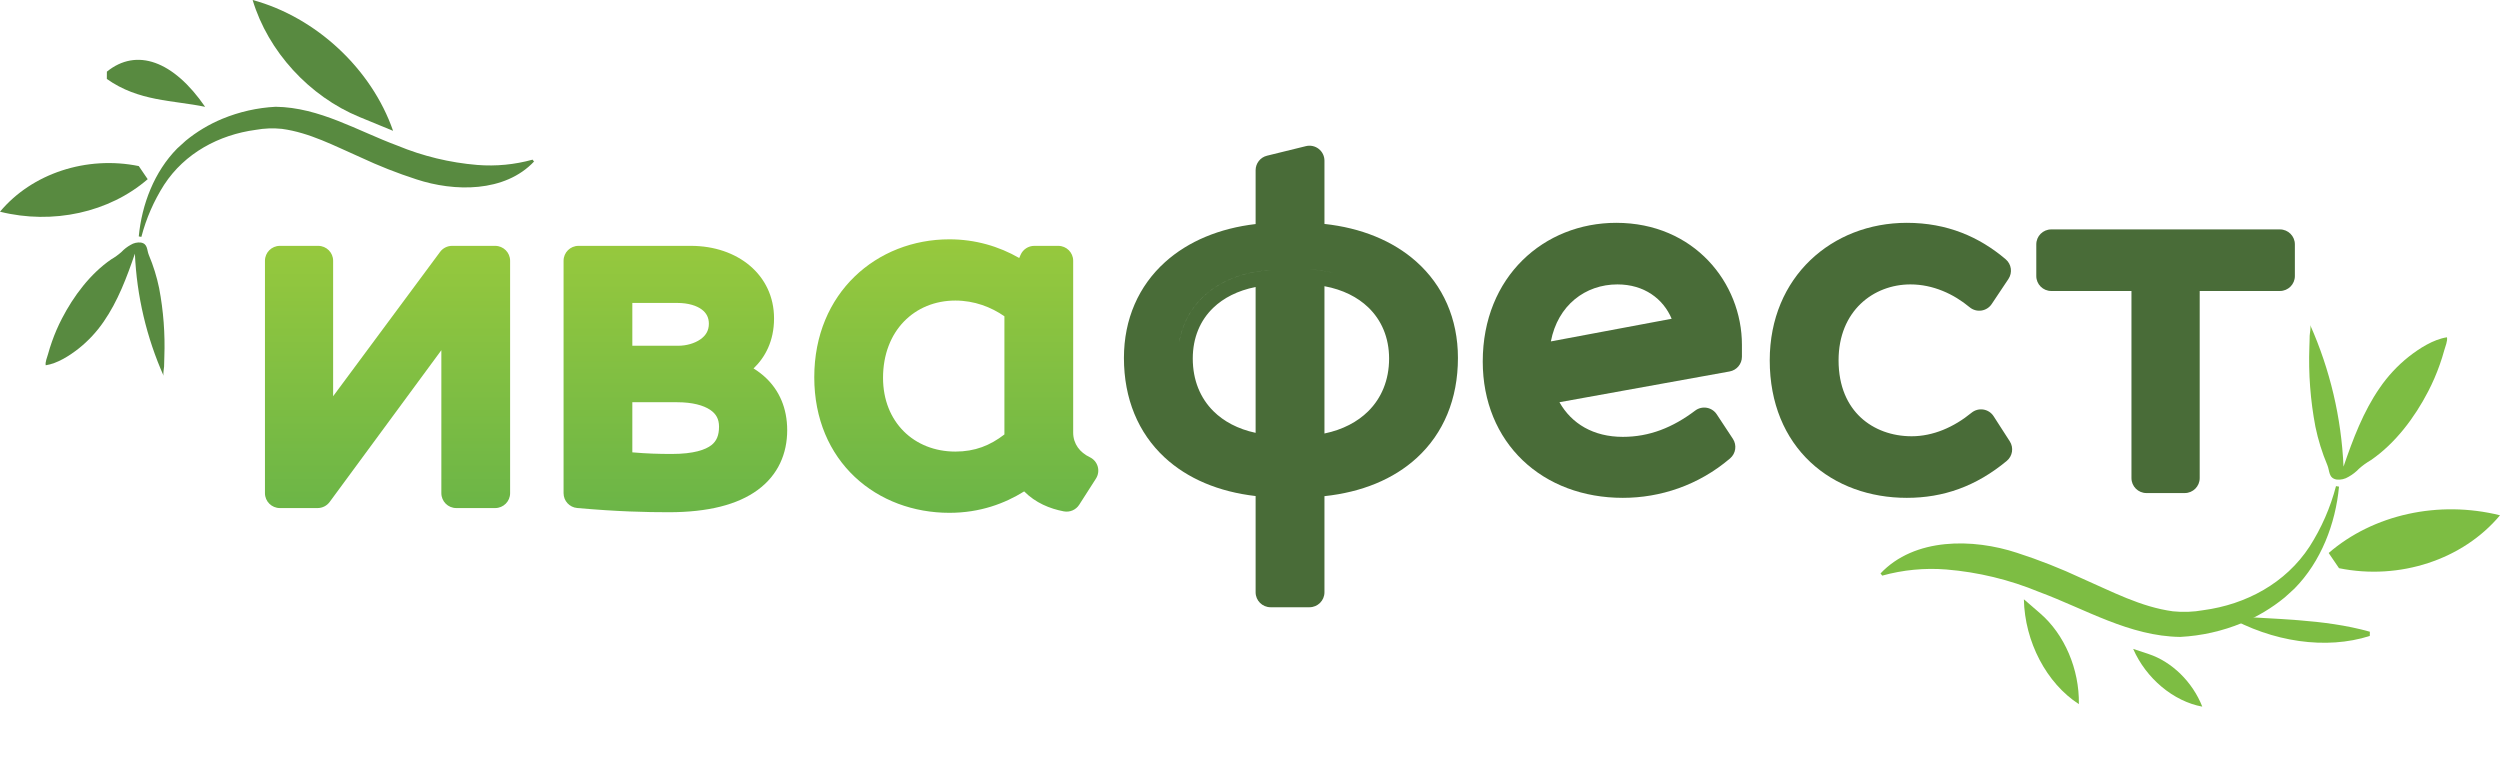 <?xml version="1.0" encoding="UTF-8"?> <svg xmlns="http://www.w3.org/2000/svg" width="585" height="178" viewBox="0 0 585 178" fill="none"> <path d="M65.498 57.53C63.566 57.53 62 59.088 62 61.009V115.409C62 117.33 63.566 118.887 65.498 118.887H74.313C75.428 118.887 76.477 118.358 77.135 117.463L103.276 81.946V115.409C103.276 117.33 104.842 118.887 106.774 118.887H115.868C117.8 118.887 119.366 117.33 119.366 115.409V61.009C119.366 59.088 117.8 57.53 115.868 57.53H105.794C104.683 57.53 103.637 58.056 102.978 58.945L77.951 92.72V61.009C77.951 59.088 76.385 57.53 74.453 57.53H65.498Z" fill="url(#paint0_linear_572_1059)"></path> <path fill-rule="evenodd" clip-rule="evenodd" d="M131.875 115.409C131.875 117.209 133.257 118.712 135.061 118.873C144.558 119.719 151.24 119.861 156.5 119.861C165.683 119.861 172.594 118.099 177.288 114.662C182.152 111.1 184.204 106.061 184.204 100.661C184.204 95.431 182.299 91.392 179.311 88.511C178.388 87.621 177.382 86.862 176.329 86.216C179.023 83.637 181.126 79.84 181.126 74.504C181.126 64.327 172.62 57.53 161.677 57.53H135.373C133.441 57.53 131.875 59.088 131.875 61.009V115.409ZM157.2 106.226C154.014 106.226 151.426 106.145 147.965 105.85V94.122H158.459C162.048 94.122 164.604 94.853 166.151 95.882C167.537 96.804 168.253 98.031 168.253 99.826C168.253 101.926 167.651 103.242 166.464 104.166C165.101 105.227 162.39 106.226 157.2 106.226ZM158.739 80.904H147.965V70.887H158.459C161.137 70.887 163.061 71.557 164.223 72.429C165.294 73.233 165.875 74.303 165.875 75.757C165.875 77.372 165.148 78.532 163.885 79.412C162.521 80.363 160.594 80.904 158.739 80.904Z" fill="url(#paint1_linear_572_1059)"></path> <path fill-rule="evenodd" clip-rule="evenodd" d="M238.809 59.65L238.5 60.373C233.75 57.639 228.2 56 222.161 56C205.209 56 190.539 68.459 190.539 88.278C190.539 98.074 194.142 106.07 200.029 111.606C205.883 117.11 213.801 120 222.161 120C229.327 120 235.143 117.806 239.653 114.986C242.325 117.672 245.64 119.031 248.924 119.659C250.333 119.929 251.765 119.315 252.535 118.111L256.453 111.989C256.991 111.149 257.14 110.121 256.865 109.164C256.589 108.207 255.914 107.413 255.011 106.984C252.725 105.897 251.123 103.905 251.123 101.217V61.009C251.123 59.088 249.557 57.53 247.626 57.53H242.029C240.625 57.53 239.357 58.365 238.809 59.65ZM206.63 88.417C206.63 77.399 214.016 70.33 223.56 70.33C227.995 70.33 231.929 71.855 235.033 74.008V101.662C231.694 104.235 228.149 105.67 223.56 105.67C213.894 105.67 206.63 98.756 206.63 88.417Z" fill="url(#paint2_linear_572_1059)"></path> <path fill-rule="evenodd" clip-rule="evenodd" d="M272.629 61.332C278.046 56.449 285.358 53.418 293.814 52.428V39.831C293.814 38.222 294.914 36.82 296.479 36.435L305.583 34.197C306.628 33.94 307.733 34.177 308.58 34.84C309.427 35.503 309.922 36.518 309.922 37.593V52.4C318.5 53.328 325.914 56.326 331.405 61.212C337.651 66.77 341.157 74.558 341.157 83.759C341.157 93.366 337.78 101.406 331.551 107.126C326.064 112.164 318.614 115.177 309.922 116.101V138.598C309.922 140.53 308.354 142.096 306.42 142.096H297.316C295.382 142.096 293.814 140.53 293.814 138.598V116.074C285.245 115.087 277.896 112.04 272.484 107.005C266.338 101.288 263 93.292 263 83.759C263 74.632 266.467 66.888 272.629 61.332ZM306.42 63.054C307.628 63.117 308.796 63.241 309.922 63.423C310.643 63.54 311.347 63.681 312.032 63.846C310.276 63.425 308.402 63.156 306.42 63.054ZM309.922 101.44V66.972C314.255 67.772 317.69 69.547 320.157 71.909C323.264 74.885 325.049 78.992 325.049 83.899C325.049 88.968 323.247 93.193 320.121 96.273C317.654 98.703 314.23 100.546 309.922 101.44ZM293.814 63.603C294.939 63.408 296.108 63.27 297.316 63.194C285.522 63.938 277.579 70.507 275.926 80.076C277.41 71.488 283.96 65.316 293.814 63.603ZM283.9 72.026C286.292 69.726 289.619 67.989 293.814 67.16V101.286C289.65 100.397 286.336 98.594 283.941 96.214C280.885 93.175 279.108 88.983 279.108 83.899C279.108 78.981 280.865 74.945 283.9 72.026Z" fill="#496C38"></path> <path fill-rule="evenodd" clip-rule="evenodd" d="M404.733 86.921C406.399 86.62 407.611 85.171 407.611 83.479V80.681C407.611 66.172 396.389 52.142 378.197 52.142C361.311 52.142 346.963 64.726 346.963 84.598C346.963 94.009 350.381 102.048 356.326 107.726C362.255 113.388 370.476 116.495 379.738 116.495C388.504 116.495 397.448 113.572 404.843 107.263C406.186 106.117 406.464 104.153 405.493 102.68L401.711 96.944C401.179 96.137 400.335 95.585 399.381 95.421C398.427 95.257 397.447 95.495 396.675 96.078C391.406 100.057 385.966 102.225 379.738 102.225C372.875 102.225 367.759 99.164 364.909 94.118L404.733 86.921ZM362.903 79.89L391.169 74.59C389.204 69.937 384.759 66.552 378.478 66.552C370.961 66.552 364.523 71.426 362.903 79.89Z" fill="#496C38"></path> <path d="M469.976 65.274C470.961 63.798 470.684 61.818 469.33 60.669C463.156 55.428 455.645 52.142 446.193 52.142C428.698 52.142 414.118 64.776 414.118 84.319C414.118 94.41 417.664 102.539 423.626 108.132C429.552 113.691 437.597 116.495 446.193 116.495C454.731 116.495 462.381 113.82 469.579 107.855C470.941 106.726 471.245 104.759 470.288 103.272L466.506 97.396C465.966 96.557 465.094 95.989 464.108 95.833C463.122 95.677 462.116 95.949 461.343 96.581C457.181 99.982 452.336 102.085 447.313 102.085C442.755 102.085 438.498 100.559 435.413 97.69C432.376 94.865 430.225 90.51 430.225 84.319C430.225 72.695 438.444 66.552 447.033 66.552C452.335 66.552 457.171 68.793 460.899 71.897C461.662 72.532 462.66 72.813 463.643 72.671C464.627 72.528 465.503 71.975 466.054 71.15L469.976 65.274Z" fill="#496C38"></path> <path d="M476.492 64.593C476.492 66.525 478.059 68.091 479.993 68.091H498.762V111.878C498.762 113.81 500.33 115.376 502.264 115.376H511.228C513.162 115.376 514.73 113.81 514.73 111.878V68.091H533.498C535.432 68.091 537 66.525 537 64.593V57.179C537 55.247 535.432 53.681 533.498 53.681H479.993C478.059 53.681 476.492 55.247 476.492 57.179V64.593Z" fill="#496C38"></path> <g clip-path="url(#clip0_572_1059)"> <path d="M540.561 76C540.815 76.568 540.483 77.958 540.462 78.589C540.462 79.459 540.413 80.329 540.392 81.2C540.162 87.447 540.635 93.701 541.804 99.844C542.439 102.918 543.372 105.924 544.592 108.819C545.171 110.187 544.846 111.878 546.766 112.215C547.736 112.321 548.714 112.099 549.541 111.584C550.464 111.075 551.303 110.426 552.026 109.661C552.884 108.9 553.819 108.228 554.814 107.654C560.511 103.745 565.05 97.669 568.185 91.606C569.238 89.579 570.146 87.48 570.902 85.326C571.298 84.224 571.644 83.108 571.954 81.978C572.187 81.136 572.78 79.747 572.59 78.926C569.406 79.41 566.116 81.529 563.638 83.473C561.024 85.554 558.738 88.012 556.854 90.764C553.014 96.307 550.592 102.749 548.383 109.198C547.882 97.744 545.23 86.484 540.561 76Z" fill="#7DBD43"></path> <path d="M547.331 132.957C561.492 135.841 576.324 130.964 585 120.579C570.677 117.007 555.351 120.376 544.91 129.4" fill="#7DBD43"></path> <path d="M554.546 147.82C543.611 144.754 531.913 144.957 520.908 144.045C531.744 150.283 544.38 152.072 554.532 148.81" fill="#7DBD43"></path> <path d="M477.386 143.515C483.101 148.441 486.597 156.616 486.454 164.766C478.883 159.87 473.791 150.172 473.586 140.235" fill="#7DBD43"></path> <path d="M502.785 153.044C508.233 154.85 513.066 159.583 515.333 165.354C508.588 164.108 502.191 158.767 499.16 151.841" fill="#7DBD43"></path> <path d="M440 134.228C447.984 125.73 461.715 125.969 471.993 129.365C477.162 131.035 482.219 133.027 487.136 135.329C494.251 138.445 500.937 142.024 508.469 143.048C510.844 143.293 513.242 143.203 515.592 142.782C525.574 141.441 534.85 136.466 540.441 127.898C543.232 123.532 545.318 118.759 546.625 113.752L547.331 113.878C546.519 122.53 543.138 131.421 536.897 137.736C536.333 138.241 535.111 139.392 534.575 139.841C531.578 142.295 528.233 144.295 524.649 145.778C520.043 147.679 515.144 148.782 510.163 149.041C498.297 148.886 487.926 142.501 477.154 138.515C470.23 135.648 462.899 133.875 455.425 133.259C450.383 132.859 445.309 133.346 440.438 134.698L440.014 134.137L440 134.228Z" fill="#7DBD43"></path> </g> <path d="M38.309 88C38.09 87.51 38.376 86.311 38.395 85.766C38.395 85.015 38.437 84.265 38.455 83.514C38.653 78.124 38.245 72.729 37.238 67.429C36.691 64.776 35.886 62.183 34.834 59.686C34.335 58.505 34.615 57.046 32.96 56.756C32.124 56.664 31.281 56.856 30.568 57.3C29.772 57.739 29.049 58.299 28.426 58.959C27.686 59.616 26.88 60.196 26.022 60.691C21.111 64.063 17.198 69.305 14.496 74.536C13.588 76.285 12.805 78.096 12.153 79.954C11.812 80.905 11.514 81.867 11.246 82.842C11.045 83.569 10.534 84.767 10.698 85.475C13.443 85.058 16.279 83.23 18.415 81.553C20.668 79.757 22.64 77.637 24.264 75.263C27.574 70.48 29.662 64.922 31.566 59.359C31.998 69.241 34.285 78.955 38.309 88Z" fill="#588A40"></path> <path d="M32.473 38.861C20.265 36.373 7.479 40.58 -1.52588e-05 49.54C12.348 52.621 25.56 49.716 34.56 41.93" fill="#588A40"></path> <path d="M25 18.477C32.477 23.775 40.475 23.424 48 25C40.591 14.221 31.951 11.129 25.01 16.767" fill="#588A40"></path> <path d="M84.141 27.389C72.359 22.545 62.719 12.011 59.116 0C73.959 4.026 86.958 16.128 91.979 30.615" fill="#588A40"></path> <path d="M125 37.764C118.117 45.096 106.28 44.89 97.42 41.96C92.964 40.519 88.604 38.8 84.366 36.814C78.231 34.126 72.468 31.038 65.975 30.154C63.927 29.943 61.86 30.021 59.834 30.385C51.229 31.541 43.233 35.833 38.413 43.225C36.007 46.992 34.208 51.11 33.082 55.43L32.473 55.321C33.173 47.856 36.088 40.186 41.468 34.737C41.955 34.301 43.008 33.309 43.47 32.921C46.053 30.805 48.937 29.079 52.026 27.799C55.997 26.16 60.221 25.207 64.514 24.985C74.744 25.118 83.684 30.627 92.971 34.065C98.939 36.539 105.259 38.069 111.703 38.6C116.049 38.945 120.423 38.525 124.623 37.359L124.988 37.843L125 37.764Z" fill="#588A40"></path> <defs> <linearGradient id="paint0_linear_572_1059" x1="159.5" y1="56" x2="159.5" y2="120" gradientUnits="userSpaceOnUse"> <stop stop-color="#97C93D"></stop> <stop offset="1" stop-color="#6BB547"></stop> </linearGradient> <linearGradient id="paint1_linear_572_1059" x1="159.5" y1="56" x2="159.5" y2="120" gradientUnits="userSpaceOnUse"> <stop stop-color="#97C93D"></stop> <stop offset="1" stop-color="#6BB547"></stop> </linearGradient> <linearGradient id="paint2_linear_572_1059" x1="159.5" y1="56" x2="159.5" y2="120" gradientUnits="userSpaceOnUse"> <stop stop-color="#97C93D"></stop> <stop offset="1" stop-color="#6BB547"></stop> </linearGradient> <clipPath id="clip0_572_1059"> <rect width="145" height="102" fill="white" transform="translate(440 76)"></rect> </clipPath> </defs> </svg> 